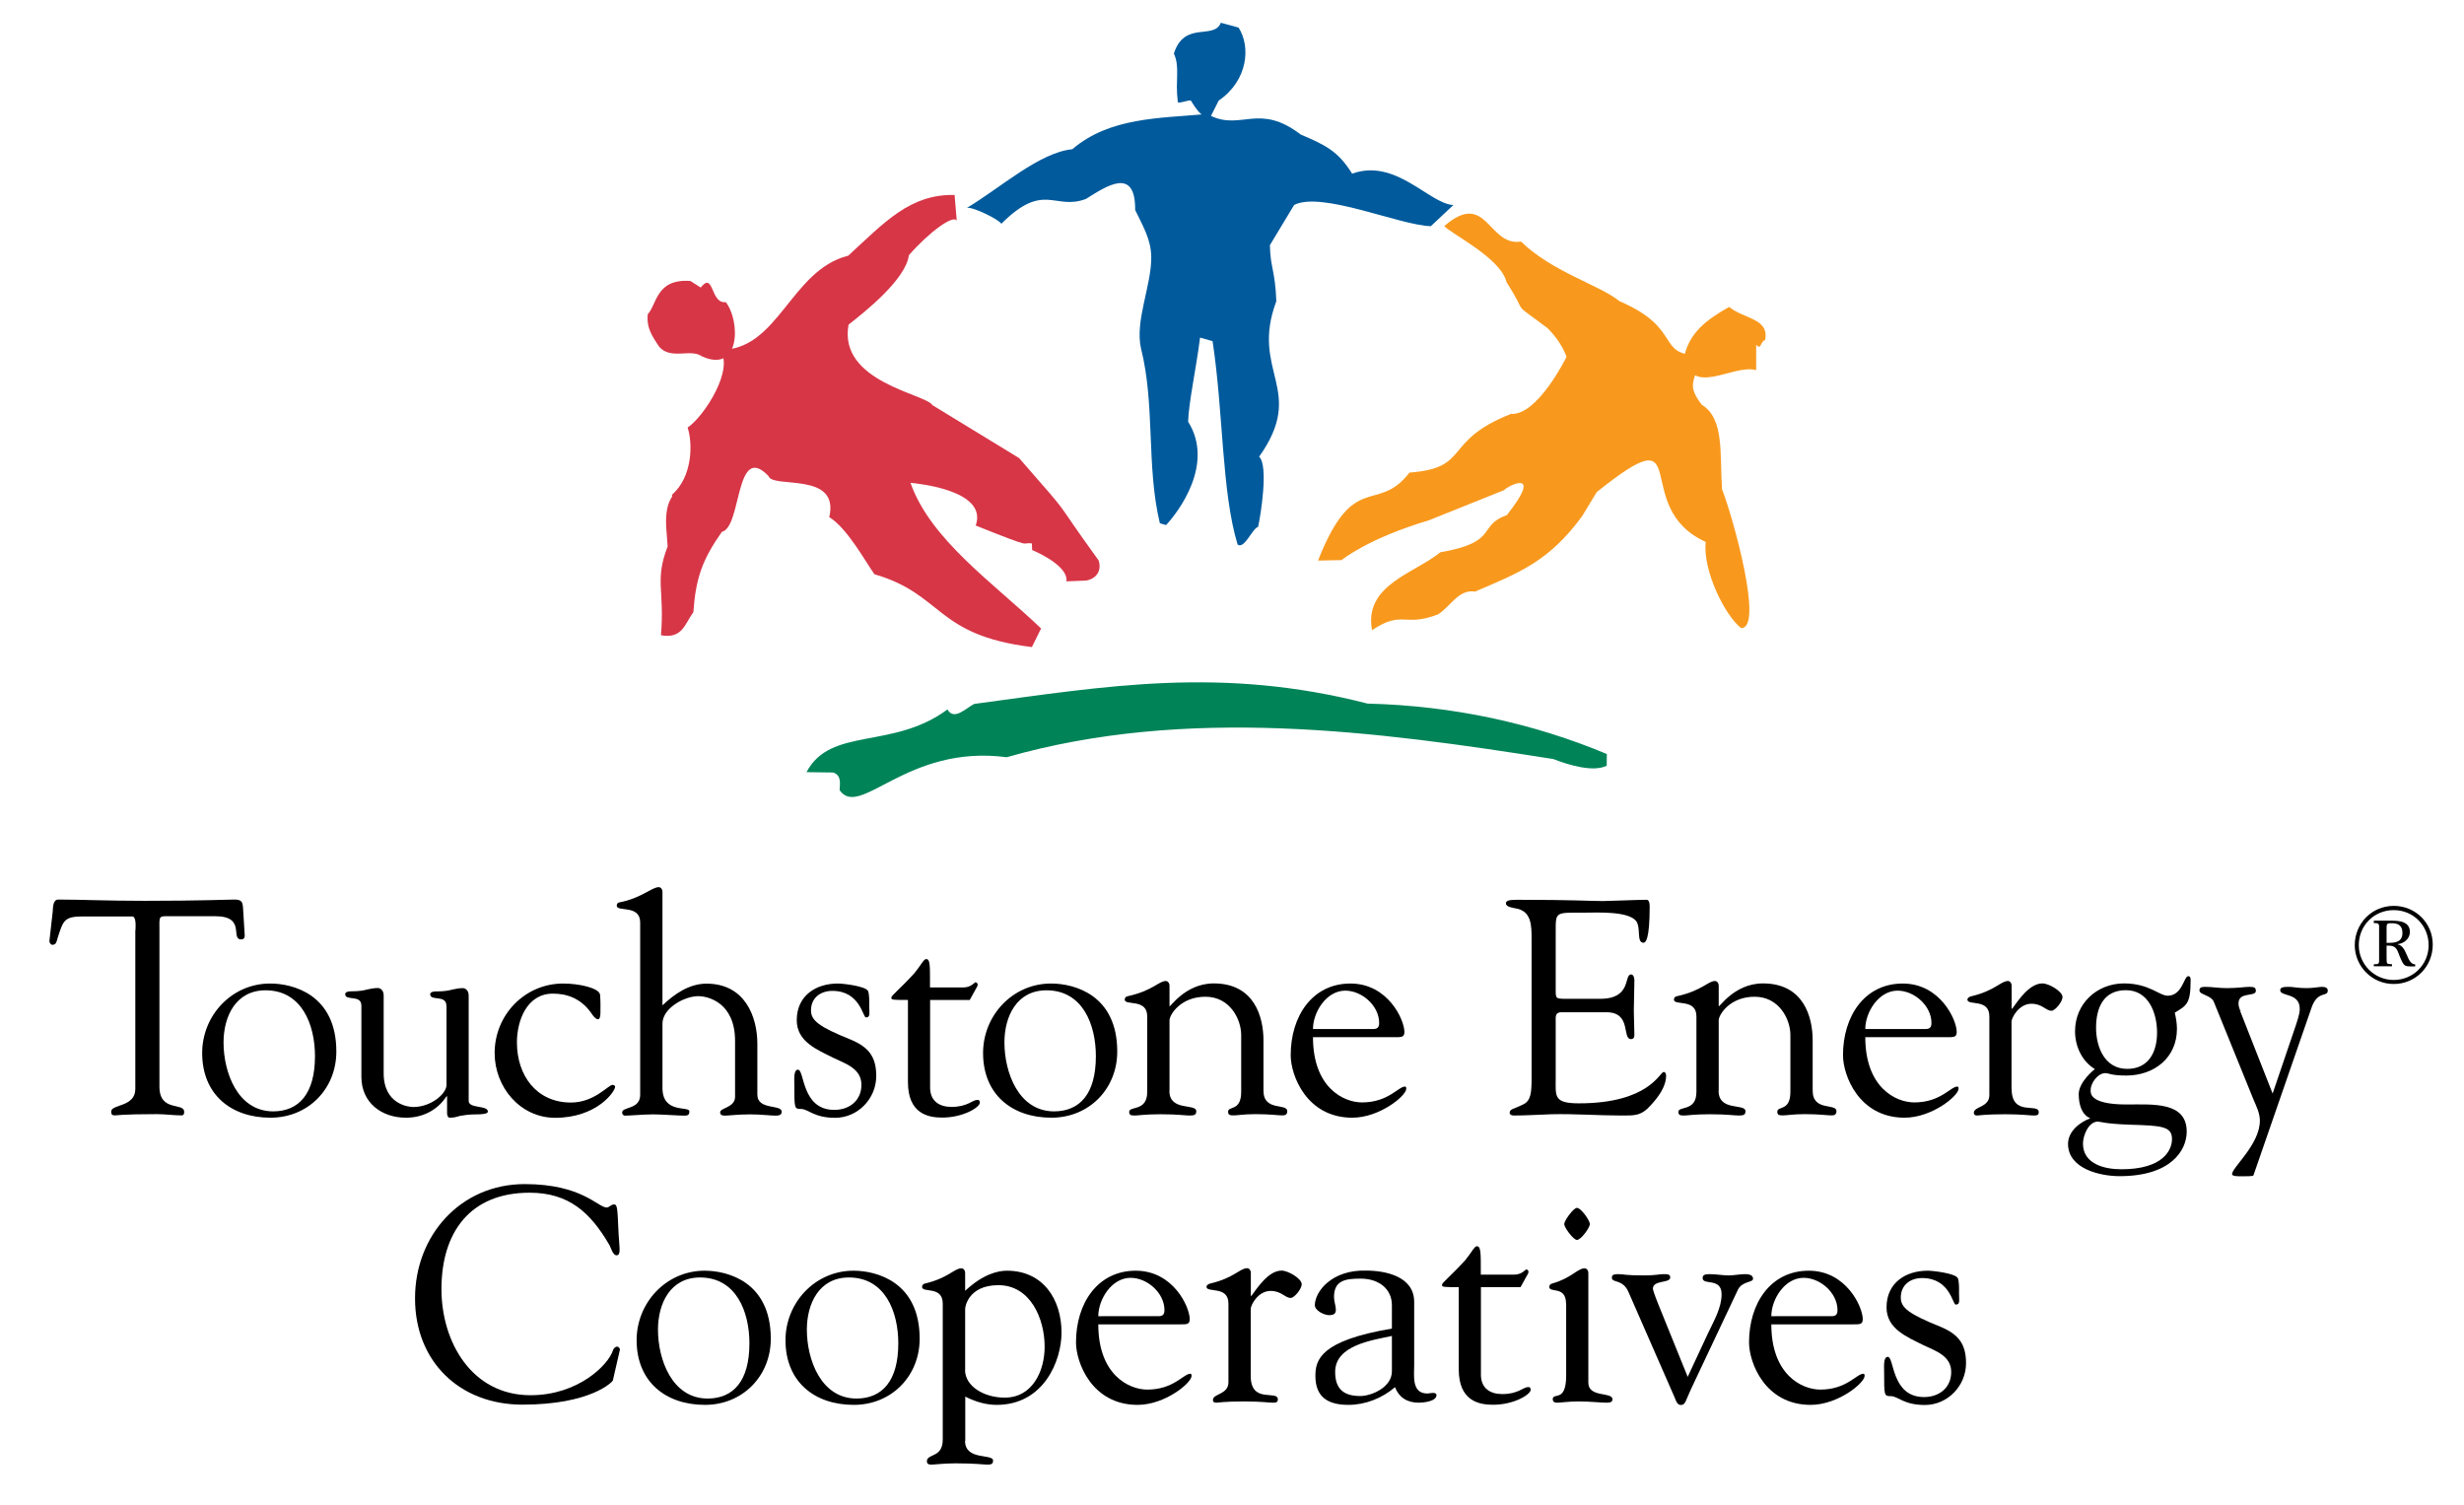 <?xml version="1.0" encoding="utf-8"?>
<!-- Generator: Adobe Illustrator 25.2.1, SVG Export Plug-In . SVG Version: 6.00 Build 0)  -->
<svg version="1.1" id="Layer_1" xmlns="http://www.w3.org/2000/svg" xmlns:xlink="http://www.w3.org/1999/xlink" x="0px" y="0px"
	 viewBox="0 0 214.5 131" style="enable-background:new 0 0 214.5 131;" xml:space="preserve">
<style type="text/css">
	.st0{fill:#005A9C;}
	.st1{fill:#F8991D;}
	.st2{fill:#D73647;}
	.st3{fill:#008457;}
</style>
<g>
	<path class="st0" d="M124.56,19.69c-2.67-0.06-9.49-3.07-11.9-1.85l-2.11,3.5c0.03,1.95,0.45,2.15,0.56,4.88
		c-2.32,6.17,2.67,7.67-1.5,13.54c0.84,0.74,0.13,5.17-0.09,6.11c-0.49,0.11-1.18,1.96-1.78,1.54c-1.4-4.61-1.23-11.47-2.18-17.71
		l-1.09-0.31c-0.33,2.64-0.99,5.63-1.04,7.32c2.32,3.68-0.85,7.86-1.92,9l-0.54-0.16c-1.19-4.95-0.4-10.29-1.64-15.21
		c-0.55-2.42,0.92-5.48,0.89-7.97c-0.02-1.54-0.72-2.67-1.4-4.09c0.04-3.86-2.58-2.02-4.29-0.96c-2.74,1.03-3.64-1.56-7.36,2.16
		c-0.18-0.35-2.41-1.47-2.99-1.39c2.81-1.66,6.29-4.82,9.17-5.1c3.25-2.79,7.65-2.69,11.51-3.05c0.22-1.6,0.63,1.84-1.18-1.17
		c-0.08-0.14-1.22,0.34-1.15,0.08c-0.24-1.93,0.21-2.98-0.34-4.19c0.92-2.89,3.47-1.15,4.09-2.68l1.54,0.42
		c1.06,1.62,0.85,4.59-1.73,6.36l-0.67,1.33c2.66,1.26,4.2-1.14,7.81,1.62c2.08,0.89,3.23,1.4,4.48,3.41
		c3.8-1.38,6.7,2.62,8.81,2.73L124.56,19.69"/>
	<path class="st1" d="M153.66,29.61c-0.41,0.06-0.33,0.93-0.78,0.4l0,2.21c-2.04-0.56-5.65,2.43-6.27-1.17
		c0.46-2.1,1.97-3.24,3.92-4.33C151.84,27.79,154.04,27.71,153.66,29.61"/>
	<path class="st1" d="M122.7,41.14c5.38-0.4,2.81-2.73,8.84-5.11c2.32,0.16,4.83-4.96,4.83-4.96s-0.37-1.24-1.65-2.5
		c-3.4-2.57-1.52-0.82-3.57-4c-0.47-2.09-4.85-4.23-5.42-4.89c3.72-3.21,3.8,1.8,6.68,1.35c2.75,2.67,6.91,3.81,8.57,5.19
		c5.54,2.37,3.15,4.69,6.92,4.71c-0.1,2.27-1.27,2.32,0.24,4.3c1.99,1.21,1.56,4.27,1.77,7.36c0.98,2.51,3.66,12.2,1.65,12.08
		c-1.42-1.12-3.34-5.02-3.07-7.49c-6.76-3.08-0.7-11.38-9.49-4.34l-1.26,2.08c-2.9,3.97-5.49,4.93-9.33,6.58
		c-1.44-0.23-2.15,1.32-3.22,1.98c-2.97,1.16-3.07-0.41-5.75,1.38c-0.74-3.95,3.74-4.96,5.94-6.78c5.17-0.89,3.19-2.32,5.8-3.24
		c3.18-4.03,0.23-2.65-0.25-2.17l-6.53,2.62c-5.33,1.59-7.56,3.43-7.61,3.47l-2.05,0.04C117.86,40.86,119.87,44.81,122.7,41.14"/>
	<path class="st2" d="M83.29,19.23c-0.25-0.61-2.44,1-4.17,2.99c-0.27,2.12-3.86,4.95-5.25,6.04c-0.92,5.01,6.74,6.03,7.3,7.01
		l7.55,4.61c5.08,5.83,2.45,2.73,6.92,8.91c0.28,0.89-0.18,1.58-1.08,1.75l-1.72,0.07c0.15-1.15-1.87-2.25-2.99-2.73l-0.02-0.57
		c-1.09-0.15,0.5,0.6-4.89-1.56c1.08-3.06-5.01-3.65-5.68-3.72c1.74,4.97,7.28,8.76,11.37,12.68l-0.8,1.62
		c-8.46-1.04-7.68-4.59-13.71-6.34c-0.87-1.25-2.4-4.04-3.93-4.97c0.93-4.02-4.95-2.45-5.29-3.58c-2.92-3.03-2.31,4.47-4.06,4.86
		c-1.68,2.4-2.27,3.99-2.48,6.99c-0.73,0.98-0.94,2.36-2.82,2.01c0.33-3.98-0.57-4.75,0.58-7.73l-0.09-1.22
		c-0.28-2.85,0.75-3.14,0.44-3.25c1.86-1.61,1.83-4.56,1.39-5.88c1.49-1.01,4.13-5.19,2.78-6.77c5.11,0.12,6.17-6.94,11.2-8.19
		c3.21-2.95,5.38-5.36,9.26-5.29L83.29,19.23"/>
	<path class="st2" d="M61.1,31.02c-0.98-0.71-2.7,0.35-3.73-0.85c-0.52-0.82-1.11-1.55-0.98-2.82c0.8-0.84,0.71-3.11,3.71-2.89
		l0.9,0.57c1.16-1.46,0.83,1.45,2.18,1.27C64.45,27.89,64.5,32.56,61.1,31.02"/>
	<path class="st3" d="M119.05,61.25c7.54,0.19,14.49,1.74,20.83,4.39l-0.01,1.02c-1.17,0.58-3.29-0.05-4.64-0.58
		c-15.44-2.44-31.95-4.63-47.59-0.16c-8.71-1.15-12.76,5.42-14.55,2.87c0.01-0.51,0.21-1.28-0.56-1.54l-2.32-0.03
		c2.09-3.98,7.49-1.92,12.27-5.46c0.57,1.03,1.65-0.15,2.33-0.48C96.34,59.73,106.34,57.98,119.05,61.25"/>
</g>
<g>
	<g>
		<path d="M11.79,81c0-0.19,0.11-1.19-0.27-1.22H7.2c-1.65,0-1.7,0.4-2.18,1.86c-0.08,0.27-0.11,0.61-0.45,0.61
			c-0.16,0-0.27-0.19-0.27-0.32l0.29-2.58c0.03-0.32,0-1.04,0.48-1.04c2.07,0,4.11,0.11,7.54,0.11c4.8,0,7.25-0.11,7.78-0.11
			c0.61,0,0.74,0.16,0.77,0.77l0.13,2.12c0.03,0.27,0.05,0.58-0.29,0.58c-0.98,0,0.45-2.02-2.26-2.02h-3.8
			c-1.19,0-1.06-0.11-1.06,1.3v13.54c0,2.23,2.15,1.35,2.15,2.18c0,0.08,0.03,0.32-0.24,0.32c-0.64,0-1.38-0.11-2.15-0.11
			c-2.97,0-3.48,0.11-3.64,0.11c-0.24,0-0.32-0.08-0.32-0.34c0-0.64,2.1-0.37,2.1-1.96V81z"/>
		<g>
			<path d="M17.6,91.67c0-3.27,2.57-6.05,5.92-6.05c2.02,0,5.76,0.98,5.76,5.92c0,3.27-2.47,5.76-5.73,5.76
				C20.09,97.3,17.6,95.26,17.6,91.67z M27.42,91.94c0-2.73-1.14-5.73-4.3-5.73c-2.6,0-3.66,2.28-3.66,4.54c0,2.6,1.22,6,4.33,6
				C26.01,96.74,27.42,95.23,27.42,91.94z"/>
			<path d="M38.86,87.56c0-1.01-1.41-0.37-1.41-1.01c0-0.21,0.35-0.24,0.48-0.24c0.77,0,1.14-0.08,1.43-0.16
				c0.29-0.05,0.53-0.13,0.96-0.13c0.11,0,0.48,0.13,0.48,0.64v9.18c0,0.69,1.67,0.35,1.67,0.93c0,0.21-0.56,0.24-0.98,0.24
				c-0.74,0-1.12,0.08-1.43,0.13c-0.29,0.08-0.5,0.16-0.9,0.16c-0.21,0-0.24-0.29-0.24-0.4v-1.46h-0.05
				c-0.82,1.25-2.12,1.86-3.53,1.86c-2.12,0-3.88-1.3-3.88-3.56v-6.19c0-1.01-1.41-0.37-1.41-1.01c0-0.21,0.35-0.24,0.48-0.24
				c0.77,0,1.14-0.08,1.43-0.16c0.29-0.05,0.53-0.13,0.96-0.13c0.11,0,0.48,0.13,0.48,0.64v6.72c-0.03,2.81,2.23,3,2.58,3
				c1.51,0,2.84-1.11,2.89-1.88V87.56z"/>
			<path d="M43.06,91.67c0-3.32,2.63-6.05,5.97-6.05c1.33,0,3.13,0.37,3.21,0.98c0.05,0.58,0.03,1.22,0.03,1.57
				c0,0.37-0.08,0.56-0.21,0.56c-0.27,0-0.56-0.5-0.64-0.61c-0.9-1.22-2.07-1.62-3.29-1.62c-2.26,0-3.13,2.34-3.13,4.25
				c0,2.87,1.7,5.23,4.7,5.23c2.07,0,3.24-1.54,3.64-1.54c0.08,0,0.21,0.08,0.21,0.16c0,0.42-1.59,2.71-5.23,2.71
				C45.26,97.3,43.06,94.62,43.06,91.67z"/>
			<path d="M57.68,87.51c1.01-0.96,2.31-1.88,3.82-1.88c3.4,0,4.43,2.95,4.43,5.23v4.43c0,1.38,2.12,0.82,2.12,1.49
				c0,0.29-0.24,0.34-0.53,0.34c-0.48,0-1.22-0.11-2.23-0.11c-1.04,0-1.88,0.11-2.18,0.11c-0.27,0-0.42-0.08-0.42-0.29
				c0-0.4,1.3-0.4,1.3-1.35v-4.86c0-3.29-2.28-3.9-3.21-3.9c-1.19,0-3.11,1.04-3.11,2.39v5.6c0,2.28,2.34,1.54,2.34,2.04
				c0,0.32-0.13,0.37-0.45,0.37c-0.56,0-1.88-0.11-2.71-0.11c-0.82,0-1.99,0.11-2.42,0.11c-0.19,0-0.27-0.13-0.27-0.27
				c0-0.53,1.57-0.24,1.57-1.54v-15c0-1.59-2.04-0.9-2.04-1.46c0-0.16,0.08-0.27,0.21-0.29c1.94-0.37,2.84-1.33,3.45-1.33
				c0.16,0,0.32,0.16,0.32,0.42V87.51z"/>
			<path d="M69.36,88.81c0-2.12,1.65-3.19,3.58-3.19c0.45,0,2.28,0.21,2.6,0.61c0.16,0.21,0.13,1.11,0.13,1.3
				c0,0.72,0.11,1.04-0.29,1.04c-0.27,0-0.5-2.31-2.92-2.31c-1.04,0-1.86,0.61-1.86,1.7c0,0.88,0.69,1.43,3.48,2.55
				c1.51,0.64,2.2,1.46,2.2,3.16c0,1.99-1.62,3.64-3.58,3.64c-1.86,0-2.34-0.77-2.97-0.77c-0.58,0-0.58-0.03-0.58-2.12
				c0-0.45-0.08-1.3,0.32-1.3c0.58,0,0.29,3.5,3.16,3.5c1.3,0,2.36-0.8,2.36-2.18c0-1.41-1.35-1.83-2.42-2.34
				C71.14,91.38,69.36,90.69,69.36,88.81z"/>
			<path d="M79.02,87.05c-1.25,0-1.43,0-1.43-0.19c0-0.21,0.66-0.66,2.02-2.15c0.53-0.64,0.8-1.22,1.01-1.22
				c0.37,0,0.34,0.56,0.34,2.47h2.92c0.66,0,0.96-0.45,1.04-0.45c0.13,0,0.19,0.13,0.19,0.21c0,0.11-0.08,0.24-0.16,0.37l-0.53,0.96
				h-3.45v7.72c0.05,1.09,0.8,1.59,1.86,1.59c1.41,0,1.81-0.61,2.26-0.61c0.11,0,0.21,0.03,0.21,0.24c0,0.4-1.43,1.3-3.29,1.3
				c-1.22,0-2.97-0.35-2.97-3.08V87.05z"/>
			<path d="M85.58,91.67c0-3.27,2.57-6.05,5.92-6.05c2.02,0,5.76,0.98,5.76,5.92c0,3.27-2.47,5.76-5.73,5.76
				C88.08,97.3,85.58,95.26,85.58,91.67z M95.4,91.94c0-2.73-1.14-5.73-4.3-5.73c-2.6,0-3.66,2.28-3.66,4.54c0,2.6,1.22,6,4.33,6
				C94,96.74,95.4,95.23,95.4,91.94z"/>
			<path d="M101.8,94.96c0,1.83,2.34,1.06,2.34,1.78c0,0.32-0.19,0.37-0.58,0.37c-0.45,0-0.98-0.11-2.52-0.11
				c-1.41,0-1.94,0.11-2.26,0.11c-0.35,0-0.48-0.05-0.48-0.32c0-0.53,1.57,0,1.57-1.73v-6.58c0-1.59-1.96-0.9-1.96-1.46
				c0-0.16,0.11-0.27,0.24-0.29c2.2-0.48,2.73-1.33,3.34-1.33c0.16,0,0.32,0.16,0.32,0.42v1.75c-0.05,0.32,1.27-1.96,3.85-1.96
				c3.56,0,4.33,2.95,4.33,4.96v4.38c0,1.83,2.07,1.06,2.07,1.78c0,0.32-0.19,0.37-0.45,0.37c-0.34,0-1.01-0.11-2.31-0.11
				c-1.01,0-1.57,0.11-1.91,0.11c-0.34,0-0.48-0.05-0.48-0.32c0-0.53,1.14,0,1.14-1.73v-4.96c0-1.33-0.96-3.32-3.11-3.32
				c-2.23,0-3.16,1.65-3.13,2.07V94.96z"/>
			<path d="M114.3,90.29c0,4.38,2.65,5.68,4.27,5.68c2.28,0,3.16-1.38,3.74-1.38c0.11,0,0.11,0.11,0.11,0.19
				c0,0.61-2.31,2.52-4.7,2.52c-3.98,0-5.36-3.69-5.36-5.44c0-3.4,1.88-6.24,5.2-6.24c3.27,0,4.7,3.16,4.7,4.22
				c0,0.48-0.29,0.45-0.9,0.45H114.3z M119.53,89.58c0.37,0,0.53-0.13,0.53-0.53c0-1.49-1.49-2.81-2.95-2.81
				c-1.65,0-2.81,1.88-2.81,3.34H119.53z"/>
			<path d="M135.43,86.05c0,0.9-0.05,0.9,1.01,0.9h2.87c2.76,0,2.04-2.12,2.68-2.12c0.21,0,0.29,0.29,0.29,0.5
				c0,0.93-0.05,1.83-0.05,2.68c0,0.69,0.05,1.38,0.05,2.1c0,0.24-0.11,0.35-0.29,0.35c-0.82,0,0.08-2.34-2.15-2.34h-3.93
				c-0.56,0-0.48,0.45-0.48,0.85v4.88c0,1.57-0.21,2.2,2.02,2.2c6.13,0,7.03-2.73,7.38-2.73c0.19,0,0.21,0.27,0.21,0.32
				c0,0.96-0.69,1.88-1.33,2.57c-0.85,0.96-1.43,0.9-2.6,0.9c-2.02,0-4.04-0.16-6.05-0.11c-1.06,0.03-2.18,0.11-3.24,0.11
				c-0.24,0-0.4-0.05-0.4-0.27c0.05-0.32,0.32-0.27,1.17-0.69c0.69-0.32,0.74-1.06,0.74-2.31V81.75c0-1.19,0-2.47-1.43-2.68
				c-0.21-0.05-0.8-0.11-0.8-0.42c0-0.21,0.16-0.32,0.93-0.32c5.02,0,6.4,0.11,7.51,0.11c0.53,0,2.97-0.11,3.8-0.11
				c0.21,0,0.27,0.27,0.27,0.58c0,2.95-0.37,3.16-0.53,3.16c-0.64,0-0.21-1.27-0.64-1.88c-0.69-0.9-3.45-0.74-4.51-0.74
				c-2.55,0-2.5-0.11-2.5,1.67V86.05z"/>
			<path d="M149.61,94.96c0,1.83,2.34,1.06,2.34,1.78c0,0.32-0.19,0.37-0.58,0.37c-0.45,0-0.98-0.11-2.52-0.11
				c-1.41,0-1.94,0.11-2.26,0.11c-0.34,0-0.48-0.05-0.48-0.32c0-0.53,1.57,0,1.57-1.73v-6.58c0-1.59-1.96-0.9-1.96-1.46
				c0-0.16,0.11-0.27,0.24-0.29c2.2-0.48,2.73-1.33,3.34-1.33c0.16,0,0.32,0.16,0.32,0.42v1.75c-0.05,0.32,1.27-1.96,3.85-1.96
				c3.56,0,4.33,2.95,4.33,4.96v4.38c0,1.83,2.07,1.06,2.07,1.78c0,0.32-0.19,0.37-0.45,0.37c-0.35,0-1.01-0.11-2.31-0.11
				c-1.01,0-1.57,0.11-1.91,0.11c-0.35,0-0.48-0.05-0.48-0.32c0-0.53,1.14,0,1.14-1.73v-4.96c0-1.33-0.96-3.32-3.11-3.32
				c-2.23,0-3.16,1.65-3.13,2.07V94.96z"/>
			<path d="M162.38,90.29c0,4.38,2.65,5.68,4.27,5.68c2.28,0,3.16-1.38,3.74-1.38c0.11,0,0.11,0.11,0.11,0.19
				c0,0.61-2.31,2.52-4.7,2.52c-3.98,0-5.36-3.69-5.36-5.44c0-3.4,1.88-6.24,5.2-6.24c3.26,0,4.7,3.16,4.7,4.22
				c0,0.48-0.29,0.45-0.9,0.45H162.38z M167.61,89.58c0.37,0,0.53-0.13,0.53-0.53c0-1.49-1.49-2.81-2.95-2.81
				c-1.65,0-2.81,1.88-2.81,3.34H167.61z"/>
			<path d="M175.12,94.78c0,2.47,2.36,1.19,2.36,2.04c0,0.24-0.13,0.29-0.42,0.29c-0.37,0-1.01-0.11-2.5-0.11
				c-1.78,0-2.26,0.11-2.44,0.11c-0.21,0-0.29-0.08-0.29-0.24c0-0.56,1.35-0.45,1.35-1.54v-6.85c0-1.59-1.91-0.9-1.91-1.46
				c0-0.16,0.21-0.27,0.34-0.29c2.04-0.48,2.58-1.33,3.19-1.33c0.16,0,0.32,0.16,0.32,0.42v1.99h0.05c0.56-0.77,1.51-2.2,2.63-2.2
				c0.56,0,1.75,0.69,1.75,1.19c0,0.4-0.64,1.19-0.96,1.19c-0.5,0-0.8-0.61-1.75-0.61c-1.09,0-1.73,1.22-1.73,1.57V94.78z"/>
			<path d="M188.71,86.68c1.27,0,1.41-1.7,1.78-1.7c0.24,0,0.21,0.27,0.21,0.42c0,2.04-0.4,2.15-1.38,2.76
				c0.11,0.45,0.19,0.93,0.19,1.41c0,2.52-1.99,4.06-4.41,4.06c-1.35,0-1.49-0.21-1.83-0.21c-0.64,0-1.27,0.85-1.27,1.46
				c0,0.21-0.21,1.27,3.13,1.27c2.23,0,5.23-0.27,5.23,2.36c0,1.67-1.41,3.88-5.84,3.88c-1.7,0-4.49-0.64-4.49-2.81
				c0-1.09,1.01-1.88,1.94-2.23c-0.74-0.29-1.01-1.19-1.01-2.1c0-1.06,1.35-2.15,1.38-2.15v-0.05c-1.09-0.66-1.7-1.96-1.7-3.27
				c0-2.42,1.91-4.17,4.27-4.17C187.12,85.62,187.96,86.68,188.71,86.68z M184.67,101.79c3.64,0,4.41-1.67,4.41-2.63
				c0-1.12-0.93-1.17-3.66-1.25c-2.23-0.08-2.58-0.27-2.79-0.27c-0.82,0-1.3,1.22-1.3,1.91
				C181.33,101.34,183.21,101.79,184.67,101.79z M185.07,86.2c-1.96,0-2.6,1.54-2.6,3.27c0,1.67,0.74,3.58,2.71,3.58
				c1.86,0,2.6-1.46,2.6-3.16C187.78,88.22,187.06,86.2,185.07,86.2z"/>
			<path d="M196.17,102.32c-0.03,0.08-0.5,0.08-0.88,0.08c-0.37,0-0.98,0.03-0.98-0.19c0-0.58,2.42-2.58,2.42-4.65
				c0-0.64-0.29-1.22-0.53-1.78l-3.48-8.57c-0.24-0.58-1.25-0.61-1.25-0.98c0-0.27,0.16-0.32,0.53-0.32c0.56,0,1.14,0.11,1.86,0.11
				c0.93,0,1.54-0.11,1.96-0.11c0.4,0,0.56,0.05,0.56,0.35c0,0.56-1.51,0.03-1.51,1.09c0,0.42,0.24,0.82,0.19,0.58L195,87.98
				l2.84,7.22l2.04-6c0.32-0.96,0.32-1.19,0.32-1.38c0-1.43-1.7-1.04-1.7-1.62c0-0.27,0.32-0.29,0.8-0.29
				c0.32,0,0.74,0.11,1.49,0.11c0.61,0,1.09-0.11,1.35-0.11c0.32,0,0.5,0.11,0.5,0.32c0,0.61-0.9-0.05-1.43,1.54L196.17,102.32z"/>
		</g>
		<g>
			<path d="M45.68,103.08c4.99,0,6.37,2.04,7.14,2.04c0.21,0,0.37-0.27,0.64-0.27c0.29,0,0.29,0.42,0.37,2.15
				c0.05,1.41,0.29,2.28-0.16,2.28c-0.32,0-0.5-0.69-0.61-0.88c-1.65-2.84-3.53-4.57-6.96-4.57c-5.18,0-7.67,3.45-7.67,8.39
				c0,4.62,2.65,9.24,7.75,9.24c4.17,0,6.77-2.65,7.17-3.88c0.05-0.19,0.21-0.35,0.37-0.35c0.13,0,0.27,0.16,0.24,0.29l-0.61,2.66
				c-0.03,0.11-1.91,2.1-7.88,2.1c-5.44,0-9.34-3.74-9.34-9.24C36.12,107.57,40.08,103.08,45.68,103.08z"/>
			<path d="M55.42,116.67c0-3.26,2.57-6.05,5.92-6.05c2.02,0,5.76,0.98,5.76,5.92c0,3.27-2.47,5.76-5.73,5.76
				C57.92,122.3,55.42,120.26,55.42,116.67z M65.24,116.94c0-2.73-1.14-5.73-4.3-5.73c-2.6,0-3.66,2.28-3.66,4.54
				c0,2.6,1.22,6,4.33,6C63.84,121.74,65.24,120.23,65.24,116.94z"/>
			<path d="M68.38,116.67c0-3.26,2.57-6.05,5.92-6.05c2.02,0,5.76,0.98,5.76,5.92c0,3.27-2.47,5.76-5.73,5.76
				C70.87,122.3,68.38,120.26,68.38,116.67z M78.2,116.94c0-2.73-1.14-5.73-4.3-5.73c-2.6,0-3.66,2.28-3.66,4.54
				c0,2.6,1.22,6,4.33,6C76.79,121.74,78.2,120.23,78.2,116.94z"/>
			<path d="M84.01,125.43c0,1.75,2.44,1.09,2.44,1.72c0,0.32-0.19,0.35-0.5,0.35c-0.35,0-0.98-0.11-2.76-0.11
				c-1.04,0-1.81,0.11-2.1,0.11c-0.24,0-0.4-0.05-0.4-0.29c0-0.69,1.38-0.27,1.38-1.88v-11.84c0-1.59-1.8-0.9-1.8-1.46
				c0-0.16,0.11-0.26,0.24-0.29c2.04-0.48,2.57-1.33,3.19-1.33c0.16,0,0.32,0.16,0.32,0.42v1.54c1.62-1.51,2.92-1.75,3.64-1.75
				c3.13,0,4.75,2.47,4.75,5.39c0,2.44-1.54,6.29-5.65,6.29c-0.96,0-1.88-0.29-2.73-0.72V125.43z M84.01,119.25
				c0,1.43,1.65,2.42,3.45,2.42c2.44,0,3.48-2.34,3.48-4.43c0-2.42-1.22-5.36-4.03-5.36c-2.71,0-2.92,2.04-2.89,2.1V119.25z"/>
			<path d="M95.61,115.29c0,4.38,2.65,5.68,4.27,5.68c2.28,0,3.16-1.38,3.74-1.38c0.11,0,0.11,0.11,0.11,0.19
				c0,0.61-2.31,2.52-4.7,2.52c-3.98,0-5.36-3.69-5.36-5.44c0-3.4,1.88-6.24,5.2-6.24c3.27,0,4.7,3.16,4.7,4.22
				c0,0.48-0.29,0.45-0.9,0.45H95.61z M100.84,114.58c0.37,0,0.53-0.13,0.53-0.53c0-1.49-1.49-2.81-2.95-2.81
				c-1.65,0-2.81,1.88-2.81,3.34H100.84z"/>
			<path d="M108.88,119.78c0,2.47,2.36,1.19,2.36,2.04c0,0.24-0.13,0.29-0.42,0.29c-0.37,0-1.01-0.11-2.5-0.11
				c-1.78,0-2.26,0.11-2.44,0.11c-0.21,0-0.29-0.08-0.29-0.24c0-0.56,1.35-0.45,1.35-1.54v-6.85c0-1.59-1.91-0.9-1.91-1.46
				c0-0.16,0.21-0.26,0.35-0.29c2.04-0.48,2.57-1.33,3.19-1.33c0.16,0,0.32,0.16,0.32,0.42v1.99h0.05c0.56-0.77,1.51-2.2,2.63-2.2
				c0.56,0,1.75,0.69,1.75,1.19c0,0.4-0.64,1.19-0.96,1.19c-0.5,0-0.8-0.61-1.75-0.61c-1.09,0-1.73,1.22-1.73,1.57V119.78z"/>
			<path d="M121.17,113.62c0-1.38-1.09-2.31-2.73-2.31c-1.27,0-2.31,0.13-2.31,1.59c0,0.4,0.16,0.8,0.16,1.09s-0.08,0.5-0.58,0.5
				c-0.45,0-1.25-0.4-1.25-0.88c0.03-1.22,1.51-3.08,4.46-3c1.65,0,4.19,0.48,4.19,2.73v5.5c0,0.9-0.24,2.47,1.14,2.47
				c0.11,0,0.35-0.05,0.45-0.05c0.13,0,0.35,0,0.35,0.19c0,0.56-1.17,0.66-1.54,0.66c-1.04,0-1.73-0.48-2.07-1.35
				c-1.12,0.96-2.58,1.54-4.06,1.54c-1.73,0-2.87-0.64-2.87-2.52c0-1.41,0.45-3.08,6.66-4.12V113.62z M121.17,116.3
				c-1.7,0.37-4.94,0.8-4.94,3.13c0,1.51,0.77,2.1,2.18,2.1c0.96,0,2.76-0.74,2.76-2.15V116.3z"/>
			<path d="M126.96,112.05c-1.25,0-1.43,0-1.43-0.19c0-0.21,0.66-0.66,2.02-2.15c0.53-0.64,0.8-1.22,1.01-1.22
				c0.37,0,0.35,0.56,0.35,2.47h2.92c0.66,0,0.96-0.45,1.04-0.45c0.13,0,0.19,0.13,0.19,0.21c0,0.11-0.08,0.24-0.16,0.37l-0.53,0.96
				h-3.45v7.72c0.05,1.09,0.8,1.59,1.86,1.59c1.41,0,1.8-0.61,2.26-0.61c0.11,0,0.21,0.03,0.21,0.24c0,0.4-1.43,1.3-3.29,1.3
				c-1.22,0-2.97-0.34-2.97-3.08V112.05z"/>
			<path d="M136.33,113.49c0-1.59-1.46-0.9-1.46-1.46c0-0.16,0.11-0.26,0.24-0.29c1.7-0.48,2.23-1.33,2.84-1.33
				c0.16,0,0.32,0.16,0.32,0.42v9.53c0,1.35,2.1,0.77,2.1,1.46c0,0.21-0.16,0.29-0.5,0.29c-0.56,0-1.38-0.11-2.47-0.11
				c-0.85,0-1.54,0.11-1.83,0.11c-0.21,0-0.37-0.03-0.4-0.29c0-0.66,1.17,0.34,1.17-2.07V113.49z M138.4,106.56
				c0,0.32-0.77,1.38-1.12,1.38c-0.32,0-1.11-1.09-1.11-1.38s0.8-1.41,1.11-1.41C137.63,105.15,138.4,106.24,138.4,106.56z"/>
			<path d="M146.92,119.86l1.78-3.82c0.5-1.06,1.17-2.18,1.17-3.37c0-1.49-1.65-0.74-1.65-1.41c0-0.32,0.29-0.34,0.64-0.34
				c0.56,0,1.06,0.11,1.65,0.11c0.45,0,0.93-0.11,1.38-0.11c0.27,0,0.72,0.03,0.72,0.4c0,0.35-0.96,0.19-1.33,0.98l-4.06,8.6
				c-0.5,1.09-0.5,1.41-0.9,1.41c-0.34,0-0.45-0.45-0.53-0.64l-4.01-9.16c-0.5-1.2-1.46-0.8-1.46-1.27c0-0.19,0.03-0.32,0.56-0.32
				c0.5,0,0.5,0.11,2.26,0.11c0.98,0,1.33-0.11,1.65-0.11c0.37,0,0.61,0,0.61,0.29c0,0.53-1.51,0.19-1.51,0.98
				c0,0.08,0.13,0.5,0.45,1.3L146.92,119.86z"/>
			<path d="M154.2,115.29c0,4.38,2.65,5.68,4.27,5.68c2.28,0,3.16-1.38,3.74-1.38c0.11,0,0.11,0.11,0.11,0.19
				c0,0.61-2.31,2.52-4.7,2.52c-3.98,0-5.36-3.69-5.36-5.44c0-3.4,1.88-6.24,5.2-6.24c3.27,0,4.7,3.16,4.7,4.22
				c0,0.48-0.29,0.45-0.9,0.45H154.2z M159.43,114.58c0.37,0,0.53-0.13,0.53-0.53c0-1.49-1.49-2.81-2.95-2.81
				c-1.65,0-2.81,1.88-2.81,3.34H159.43z"/>
			<path d="M164.23,113.81c0-2.12,1.65-3.19,3.58-3.19c0.45,0,2.28,0.21,2.6,0.61c0.16,0.21,0.13,1.12,0.13,1.3
				c0,0.72,0.11,1.04-0.29,1.04c-0.27,0-0.5-2.31-2.92-2.31c-1.04,0-1.86,0.61-1.86,1.7c0,0.88,0.69,1.43,3.48,2.55
				c1.51,0.64,2.2,1.46,2.2,3.16c0,1.99-1.62,3.64-3.58,3.64c-1.86,0-2.34-0.77-2.97-0.77c-0.58,0-0.58-0.03-0.58-2.12
				c0-0.45-0.08-1.3,0.32-1.3c0.58,0,0.29,3.5,3.16,3.5c1.3,0,2.36-0.8,2.36-2.18c0-1.41-1.35-1.83-2.42-2.34
				C166.01,116.38,164.23,115.69,164.23,113.81z"/>
		</g>
	</g>
	<path d="M204.99,82.28c0-1.87,1.47-3.42,3.4-3.42c1.87,0,3.39,1.48,3.39,3.37c0,1.92-1.5,3.43-3.39,3.43
		C206.5,85.67,204.99,84.12,204.99,82.28z M211.42,82.28c0-1.7-1.32-3.05-3.04-3.05c-1.72,0-3.04,1.35-3.04,3.05
		c0,1.64,1.33,3.03,3.04,3.03C210.06,85.31,211.42,83.98,211.42,82.28z M207.76,83.4c0,0.57,0.03,0.51,0.47,0.54v0.18h-1.58v-0.18
		c0.33,0,0.46,0,0.46-0.29v-3.05c-0.03-0.27-0.23-0.24-0.46-0.24v-0.21h1.59c0.67,0,1.55,0.09,1.55,0.99c0,0.58-0.53,1.01-1.07,1.05
		v0.02c0.86,0.15,0.77,1.74,1.53,1.74v0.18h-0.26c-0.67,0-0.72,0-1.08-0.86c-0.24-0.59-0.28-0.95-0.98-0.95h-0.17V83.4z
		 M207.91,82.08c0.63,0,1.23-0.08,1.23-0.87c0-0.61-0.35-0.84-0.91-0.84c-0.39,0-0.47,0-0.47,0.41v1.3H207.91z"/>
</g>
</svg>
